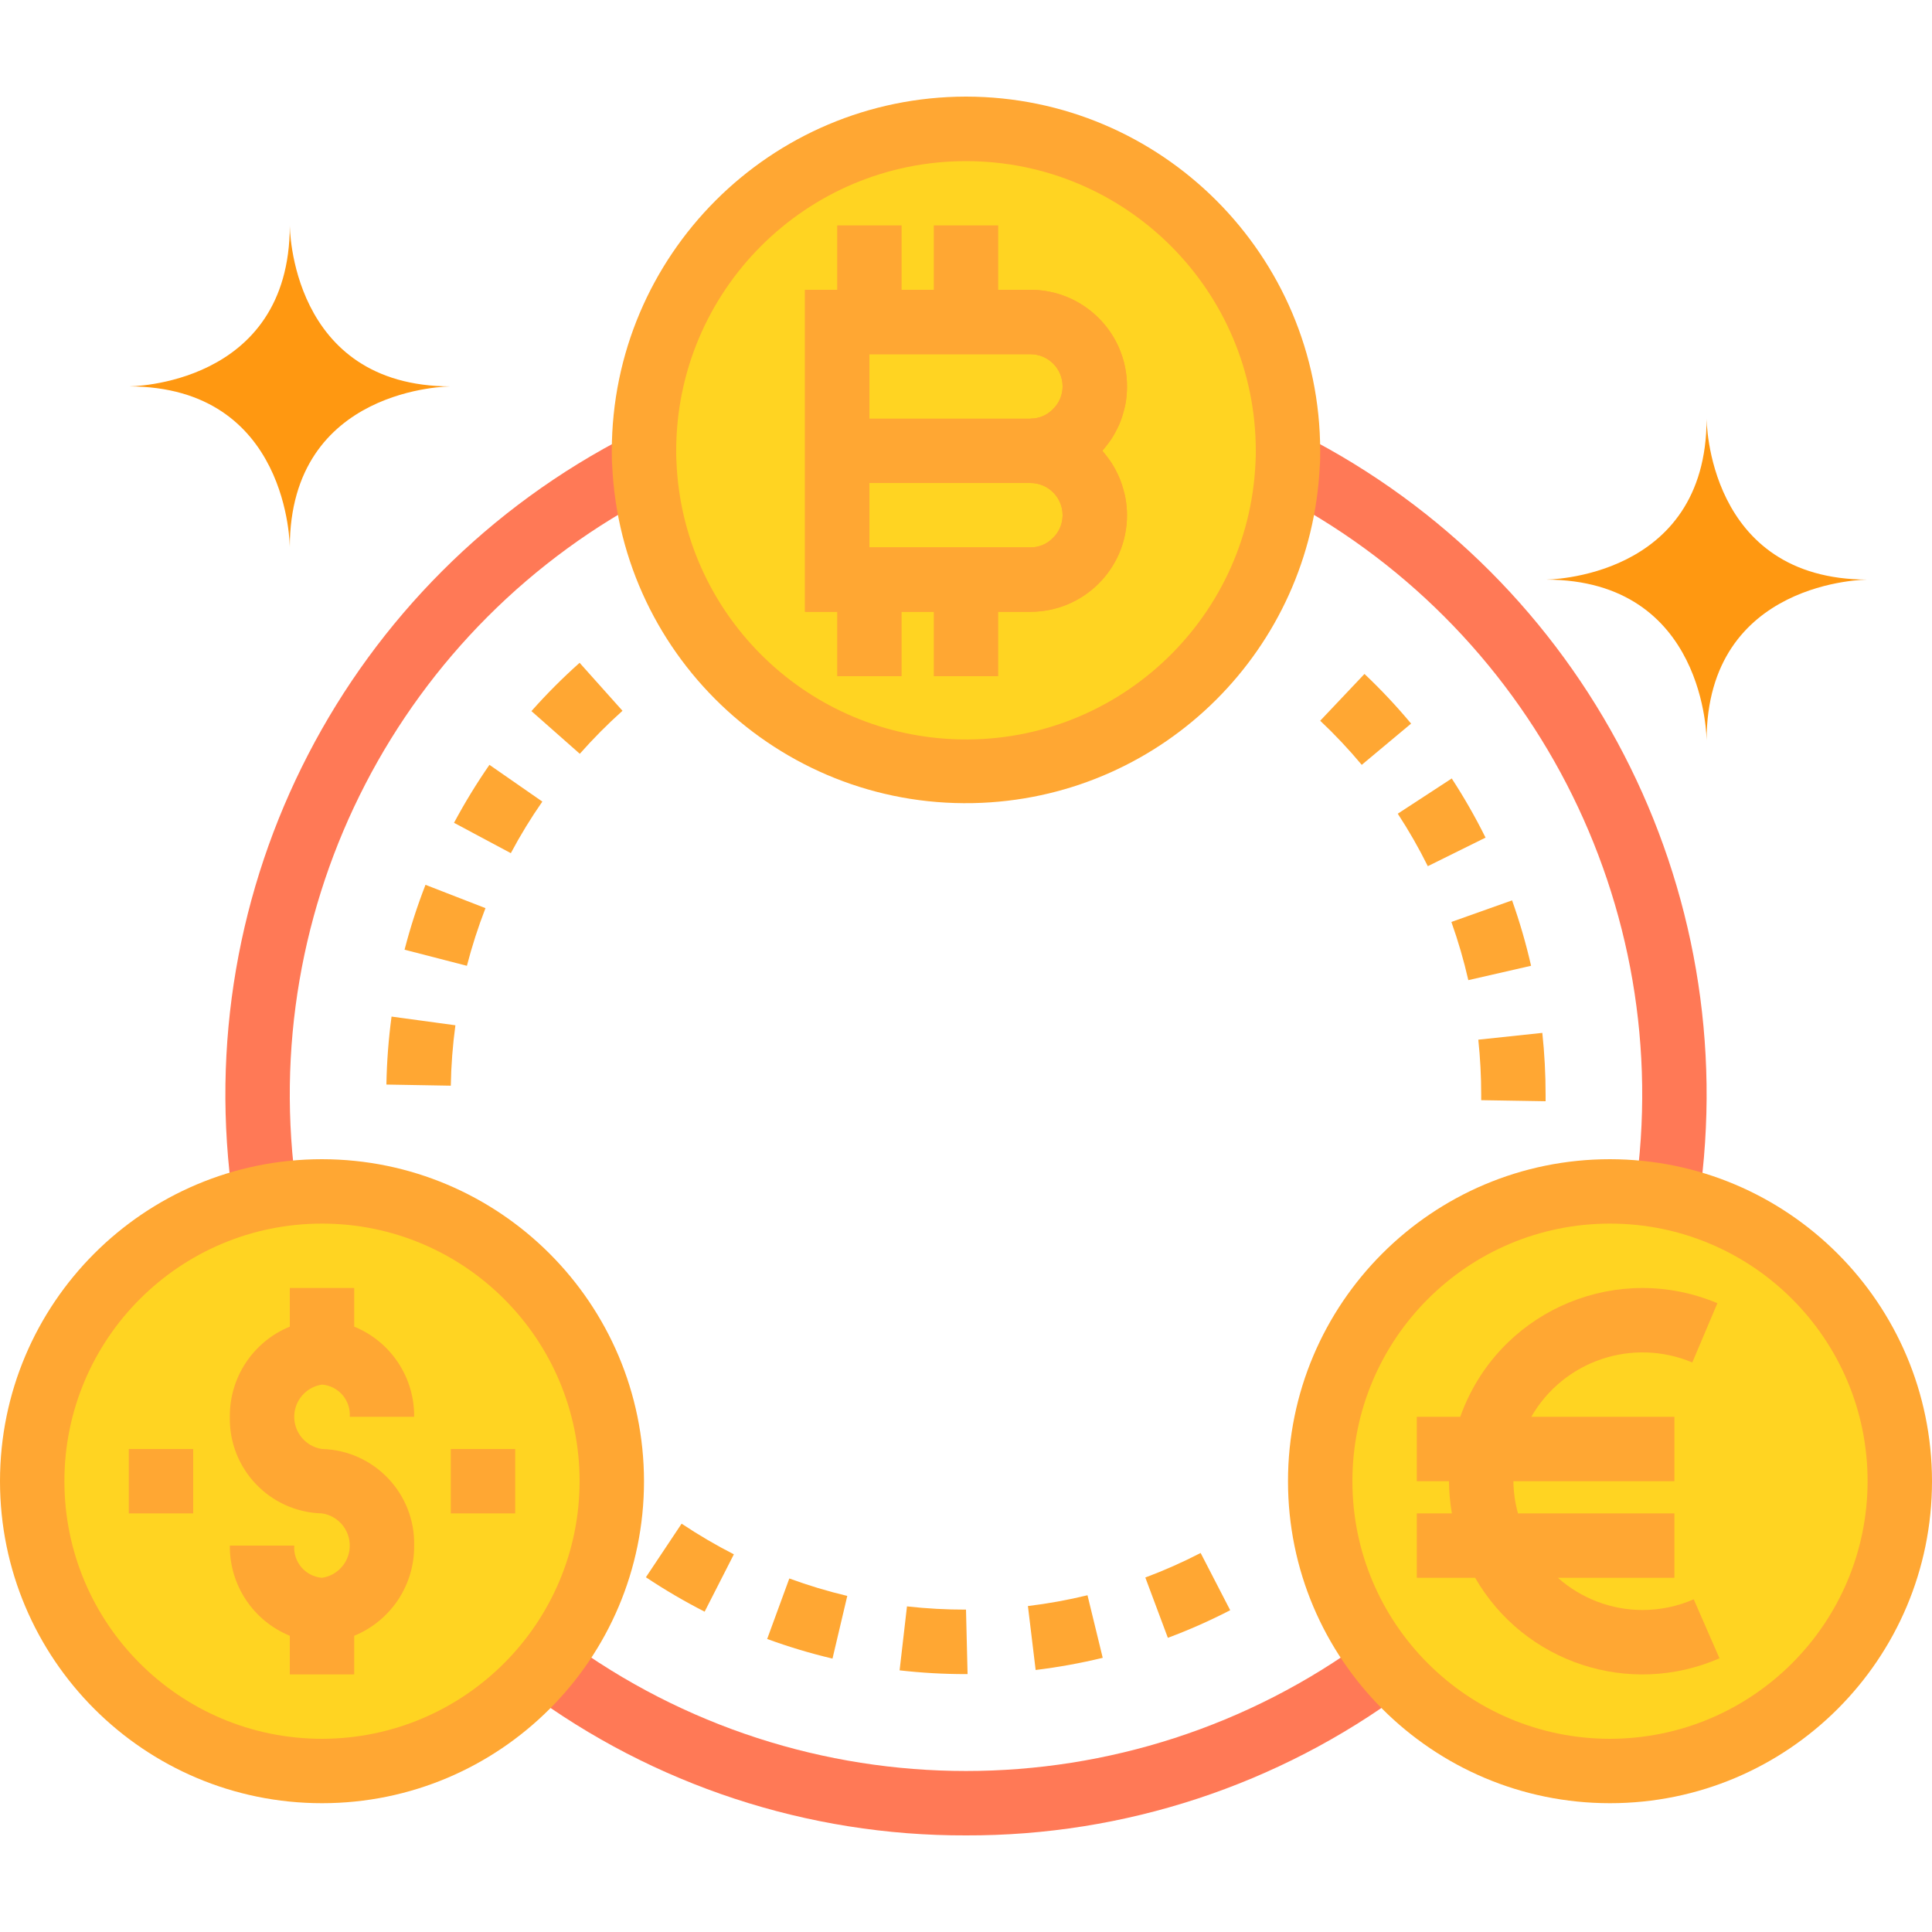 <?xml version="1.0" encoding="iso-8859-1"?>
<!-- Generator: Adobe Illustrator 19.0.0, SVG Export Plug-In . SVG Version: 6.00 Build 0)  -->
<svg version="1.1" id="Capa_1" xmlns="http://www.w3.org/2000/svg" xmlns:xlink="http://www.w3.org/1999/xlink" x="0px" y="0px"
	 viewBox="0 0 480 480" style="enable-background:new 0 0 480 480;" xml:space="preserve">
<g>
	<path style="fill:#FF7956;" d="M422.072,298.512L406.24,296.2c10.389-71.256-25.789-141.208-89.944-173.912l7.28-14.248
		C393.834,143.862,433.451,220.474,422.072,298.512L422.072,298.512z"/>
	<path style="fill:#FF7956;" d="M57.928,298.512c-11.379-78.038,28.238-154.65,98.496-190.472l7.28,14.248
		C99.549,154.991,63.371,224.944,73.76,296.2L57.928,298.512z"/>
	<path style="fill:#FF7956;" d="M240,456c-39.304,0.12-77.595-12.468-109.16-35.888l9.52-12.864
		c59.25,43.668,140.03,43.668,199.28,0l9.52,12.864C317.595,443.531,279.304,456.12,240,456z"/>
</g>
<g>
	<path style="fill:#FFD422;" d="M107.2,301.352c-36.818-15.022-78.842,2.647-93.865,39.465s2.647,78.842,39.465,93.865
		s78.842-2.647,93.865-39.465c3.526-8.641,5.338-17.884,5.335-27.217C152.031,338.734,134.311,312.373,107.2,301.352z"/>
	<path style="fill:#FFD422;" d="M400,296c-39.764,0-72,32.236-72,72s32.236,72,72,72s72-32.236,72-72
		c0.075-39.689-32.038-71.925-71.728-72C400.182,295.999,400.091,295.999,400,296z"/>
	<path style="fill:#FFD422;" d="M240,32c-44.183,0-80,35.817-80,80c0,1.12,0,2.16,0.08,3.2
		c1.976,44.139,39.358,78.318,83.497,76.343c41.372-1.852,74.491-34.971,76.343-76.343c0.08-1.04,0.08-2.08,0.08-3.2
		C320,67.817,284.183,32,240,32L240,32z"/>
</g>
<g>
	<path style="fill:#FFA733;" d="M400,288c-44.183,0-80,35.817-80,80s35.817,80,80,80s80-35.817,80-80
		C479.952,323.837,444.163,288.048,400,288z M400,432c-35.346,0-64-28.654-64-64s28.654-64,64-64s64,28.654,64,64
		C463.96,403.329,435.33,431.96,400,432z"/>
	<path style="fill:#FFA733;" d="M408,400c-7.723-0.026-15.17-2.871-20.944-8H416v-16h-38.864c-0.72-2.607-1.102-5.296-1.136-8h40
		v-16h-35.552c8.011-13.956,25.172-19.746,40-13.496l6.232-14.728c-24.432-10.289-52.578,1.176-62.867,25.607
		c-0.363,0.862-0.701,1.735-1.013,2.617H352v16h8c0.016,2.682,0.257,5.358,0.72,8H352v16h14.496
		c12.19,21.152,38.329,29.764,60.704,20l-6.4-14.656C416.763,399.104,412.404,400.009,408,400L408,400z"/>
	<path style="fill:#FFA733;" d="M80,288c-44.183,0-80,35.817-80,80s35.817,80,80,80s80-35.817,80-80
		C159.952,323.837,124.163,288.048,80,288z M80,432c-35.346,0-64-28.654-64-64s28.654-64,64-64s64,28.654,64,64
		C143.96,403.329,115.33,431.96,80,432z"/>
	<path style="fill:#FFA733;" d="M80,344c4.102,0.328,7.176,3.895,6.896,8h16c0.095-9.814-5.809-18.692-14.896-22.4V320H72v9.6
		c-9.087,3.708-14.991,12.586-14.896,22.4C56.822,364.941,67.06,375.672,80,376c4.418,0.657,7.467,4.772,6.81,9.19
		c-0.524,3.522-3.289,6.286-6.81,6.81c-4.102-0.328-7.176-3.895-6.896-8h-16c-0.095,9.814,5.809,18.692,14.896,22.4v9.6h16v-9.6
		c9.087-3.708,14.991-12.586,14.896-22.4c0.282-12.941-9.956-23.673-22.896-24c-4.418-0.657-7.467-4.772-6.81-9.19
		C73.714,347.288,76.479,344.523,80,344z"/>
	<path style="fill:#FFA733;" d="M32,360h16v16H32V360z"/>
	<path style="fill:#FFA733;" d="M112,360h16v16h-16V360z"/>
	<path style="fill:#FFA733;" d="M256,72h-56v80h56c13.228-0.066,23.934-10.772,24-24c0.001-5.91-2.188-11.61-6.144-16
		c3.987-4.371,6.18-10.084,6.144-16C280,82.745,269.255,72,256,72z M264,128c0.004,2.159-0.885,4.223-2.456,5.704
		c-1.46,1.486-3.461,2.315-5.544,2.296h-40V88h40c4.418,0,8,3.582,8,8c0.004,2.159-0.885,4.223-2.456,5.704
		c-1.46,1.486-3.461,2.315-5.544,2.296v16C260.418,120,264,123.581,264,128z"/>
	<path style="fill:#FFA733;" d="M240,24c-48.577,0.057-87.943,39.423-88,88c0,1.328,0,2.552,0.088,3.512
		c2.189,48.552,43.322,86.136,91.874,83.948c45.376-2.045,81.74-38.29,83.934-83.66C328,114.552,328,113.328,328,112
		C327.943,63.422,288.577,24.057,240,24z M311.928,114.888c-1.752,39.726-35.376,70.51-75.102,68.758
		c-37.38-1.648-67.267-31.652-68.77-69.038C168,113.76,168,112.904,168,112c0.018-39.764,32.269-71.985,72.033-71.967
		C279.772,40.051,311.982,72.261,312,112C312,112.904,312,113.76,311.928,114.888z"/>
	<path style="fill:#FFA733;" d="M279.088,121.8c-0.236-0.958-0.53-1.901-0.88-2.824c-0.232-0.576-0.552-1.104-0.8-1.656
		c-0.375-0.792-0.791-1.564-1.248-2.312c-0.352-0.536-0.76-1.024-1.152-1.536s-0.704-1.024-1.12-1.488
		c0.432-0.472,0.76-1.016,1.152-1.52s0.8-1,1.152-1.536c0.478-0.759,0.908-1.547,1.288-2.36c0.272-0.544,0.584-1.072,0.8-1.64
		c0.348-0.925,0.64-1.871,0.872-2.832c0.128-0.504,0.32-0.984,0.424-1.504c0.287-1.514,0.429-3.051,0.424-4.592
		c0-13.255-10.745-24-24-24h-8V56h-16v16h-8V56h-16v16h-8v80h8v16h16v-16h8v16h16v-16h8c13.219,0.035,23.964-10.653,24-23.872
		c0.004-1.609-0.154-3.214-0.472-4.792C279.424,122.808,279.2,122.32,279.088,121.8L279.088,121.8z M264,96
		c0.004,2.159-0.885,4.223-2.456,5.704c-1.46,1.486-3.461,2.315-5.544,2.296h-40V88h40C260.418,88,264,91.581,264,96z
		 M261.544,133.704c-1.46,1.486-3.461,2.315-5.544,2.296h-40v-16h40c4.418,0,8,3.582,8,8
		C264.004,130.159,263.115,132.223,261.544,133.704z"/>
	<path style="fill:#FFA733;" d="M384,273.6l-16-0.264V272c0.002-4.575-0.239-9.147-0.72-13.696l15.904-1.688
		c0.546,5.11,0.818,10.245,0.816,15.384V273.6z M364.8,243.512c-1.119-4.897-2.524-9.724-4.208-14.456l15.08-5.36
		c1.889,5.319,3.465,10.745,4.72,16.248L364.8,243.512z M354.736,215.2c-2.227-4.491-4.719-8.846-7.464-13.04l13.408-8.752
		c3.085,4.73,5.89,9.637,8.4,14.696L354.736,215.2z M338.32,190.024c-3.218-3.856-6.664-7.516-10.32-10.96l11-11.624
		c4.101,3.88,7.969,7.999,11.584,12.336L338.32,190.024z"/>
	<path style="fill:#FFA733;" d="M112,269.736l-16-0.28c0.099-5.649,0.526-11.288,1.28-16.888l15.864,2.16
		C112.468,259.703,112.086,264.715,112,269.736z M116,239.952l-15.488-4c1.412-5.472,3.148-10.855,5.2-16.12l14.904,5.792
		C118.799,230.305,117.258,235.09,116,239.952z M126.888,211.952l-14.088-7.528c2.654-4.965,5.592-9.773,8.8-14.4l13.144,9.128
		c-2.861,4.107-5.474,8.381-7.824,12.8L126.888,211.952z M144.032,187.264l-12-10.592c3.751-4.231,7.747-8.238,11.968-12
		l10.656,11.92c-3.734,3.349-7.271,6.913-10.592,10.672H144.032z"/>
	<path style="fill:#FFA733;" d="M240.392,415.928H240c-5.512,0.002-11.02-0.31-16.496-0.936l1.832-15.888
		c4.869,0.541,9.765,0.808,14.664,0.8L240.392,415.928z M257.304,414.904l-1.92-15.888c4.982-0.601,9.924-1.496,14.8-2.68
		l3.784,15.544C268.477,413.21,262.913,414.22,257.304,414.904L257.304,414.904z M206.832,412.072
		c-5.503-1.3-10.923-2.927-16.232-4.872l5.504-15.032c4.711,1.727,9.519,3.175,14.4,4.336L206.832,412.072z M290.152,406.912
		l-5.6-14.984c4.698-1.758,9.287-3.794,13.744-6.096l7.344,14.224C300.619,402.649,295.447,404.938,290.152,406.912L290.152,406.912
		z M175.064,400.416c-5.025-2.567-9.897-5.422-14.592-8.552l8.872-13.312c4.178,2.786,8.513,5.329,12.984,7.616L175.064,400.416z"/>
</g>
<g>
	<path style="fill:#FF9811;" d="M424,104c0,0,0,40,40,40c0,0-40,0-40,40c0,0,0-40-40-40C384,144,424,144,424,104z"/>
	<path style="fill:#FF9811;" d="M72,56c0,0,0,40,40,40c0,0-40,0-40,40c0,0,0-40-40-40C32,96,72,96,72,56z"/>
</g>
<g>
</g>
<g>
</g>
<g>
</g>
<g>
</g>
<g>
</g>
<g>
</g>
<g>
</g>
<g>
</g>
<g>
</g>
<g>
</g>
<g>
</g>
<g>
</g>
<g>
</g>
<g>
</g>
<g>
</g>
</svg>
